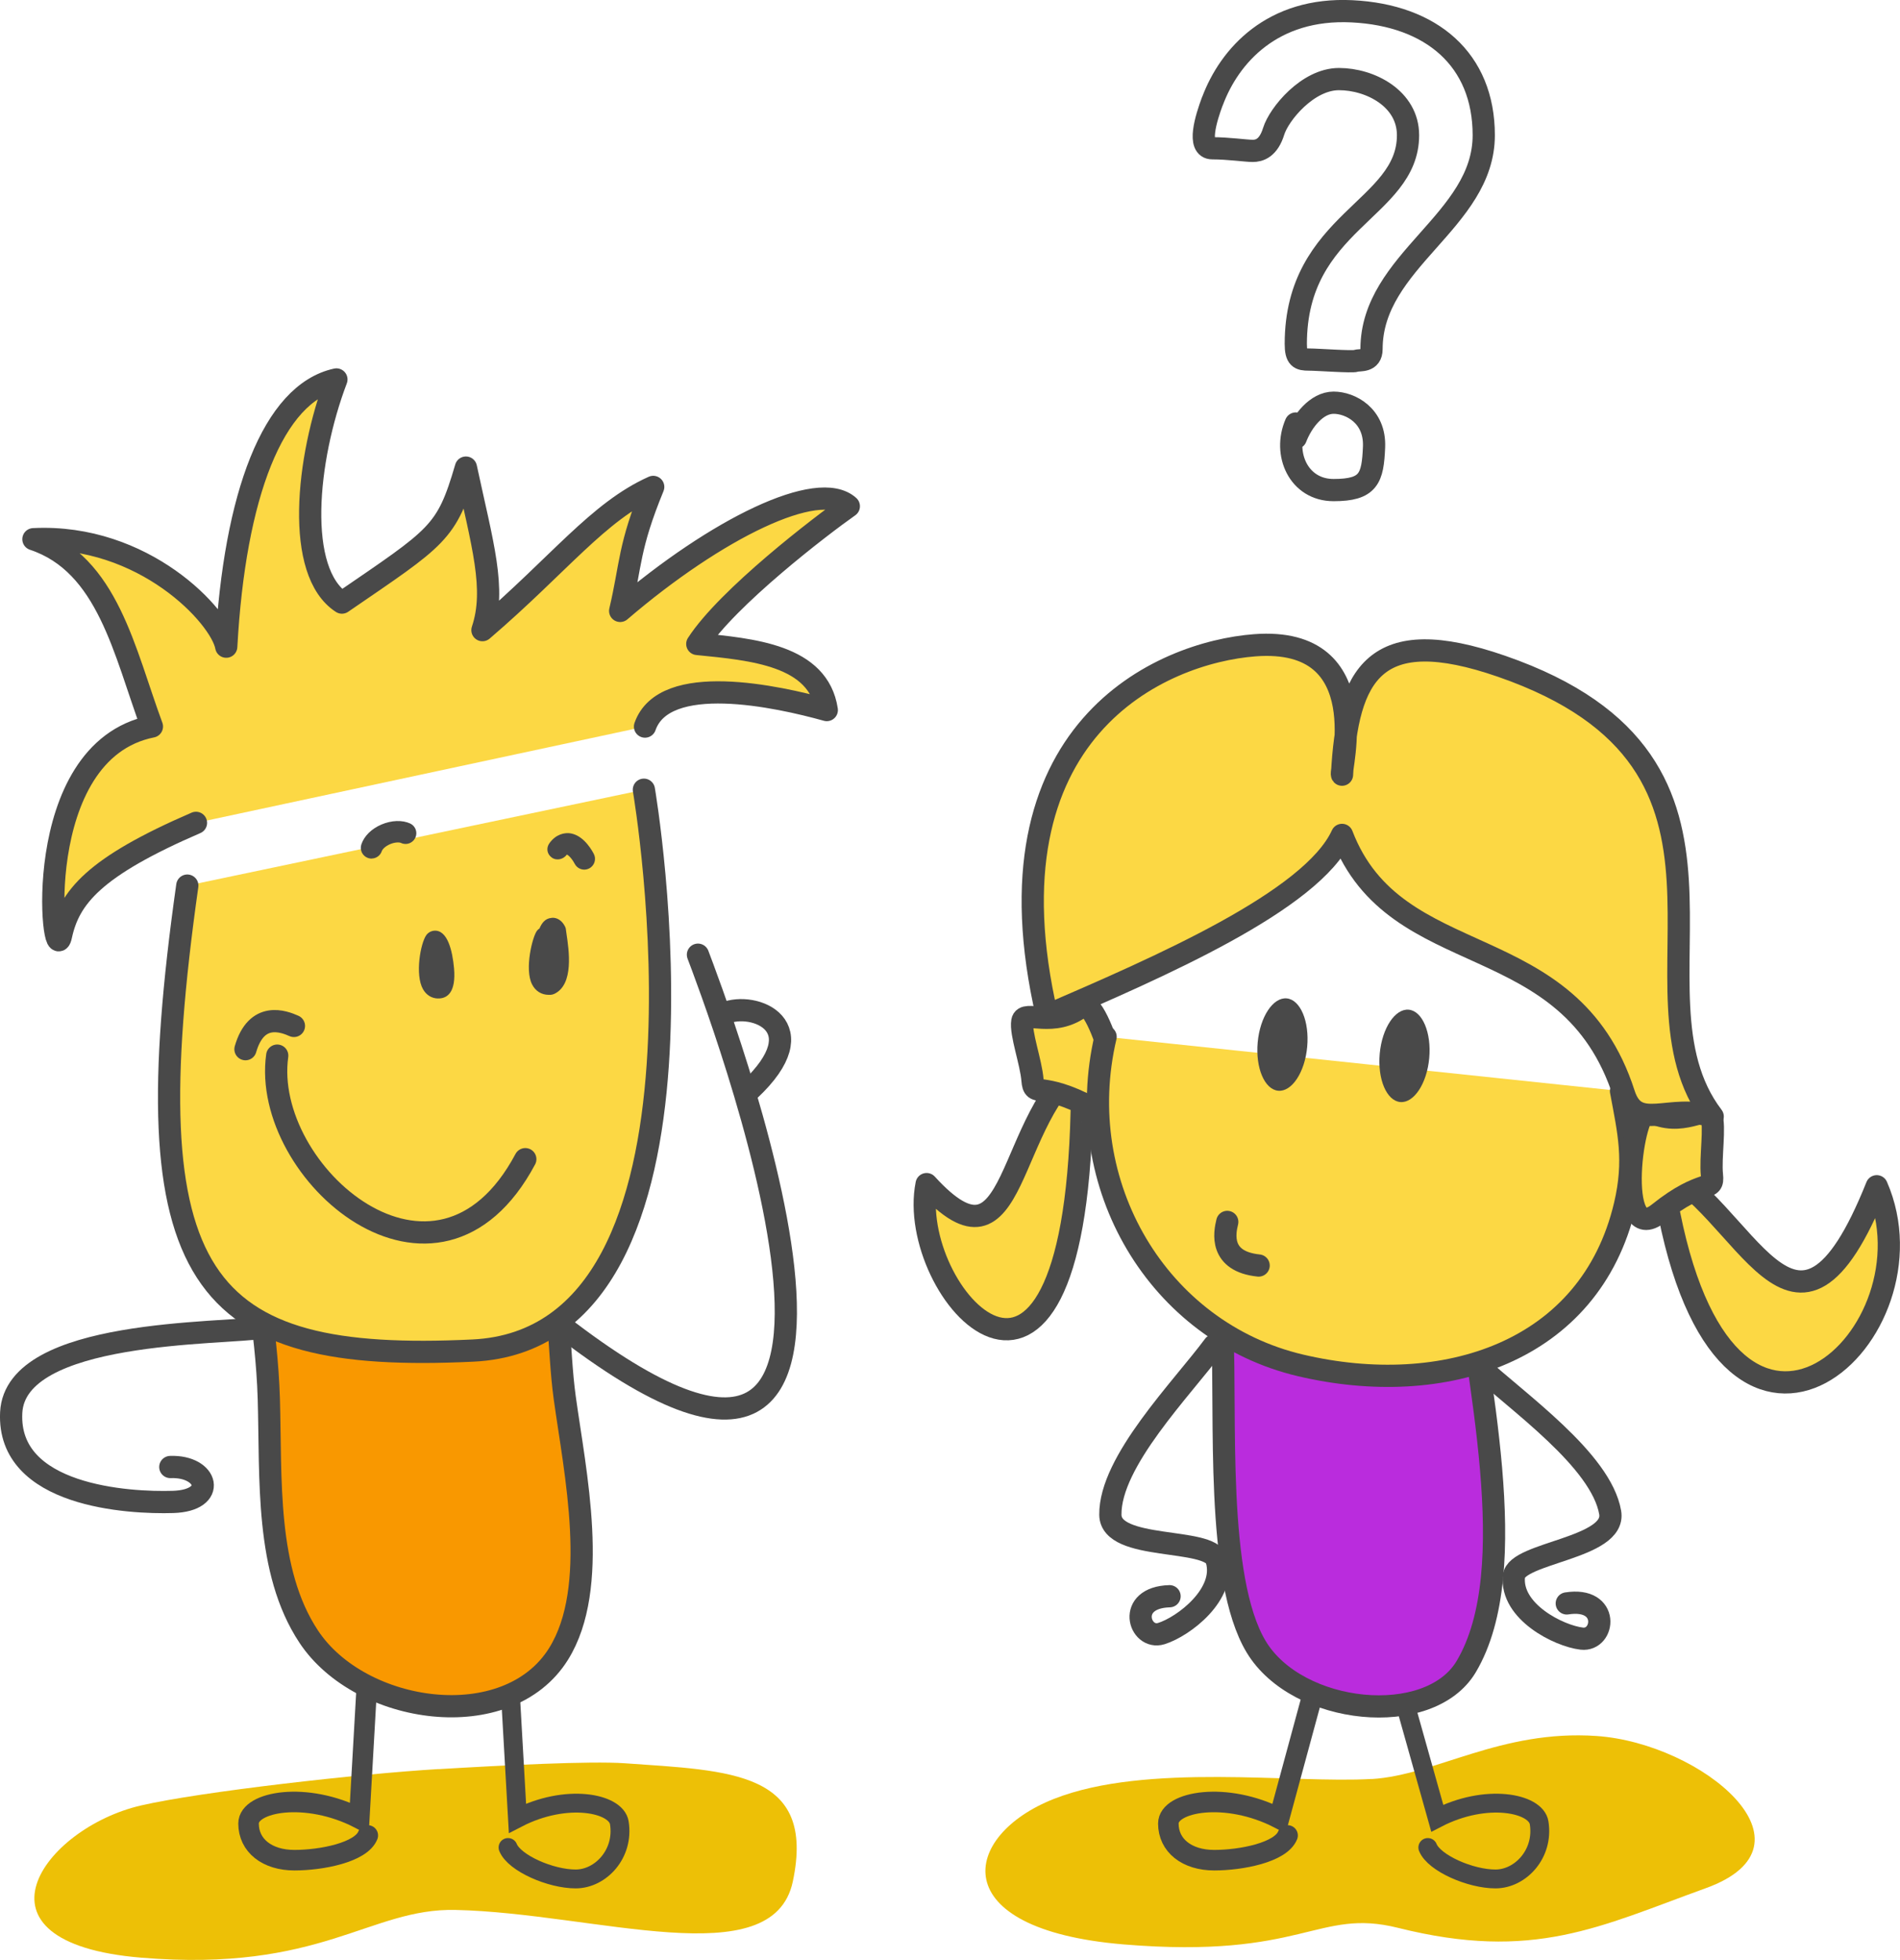 <?xml version="1.0" encoding="UTF-8"?><svg id="Layer_2" xmlns="http://www.w3.org/2000/svg" viewBox="0 0 203.49 209.91"><defs><style>.cls-1{fill:#ba2cdd;}.cls-1,.cls-2,.cls-3,.cls-4,.cls-5,.cls-6,.cls-7,.cls-8,.cls-9{stroke:#494949;}.cls-1,.cls-2,.cls-3,.cls-4,.cls-7,.cls-8,.cls-9{stroke-width:2.38px;}.cls-1,.cls-2,.cls-3,.cls-5,.cls-6,.cls-7,.cls-9{stroke-miterlimit:10;}.cls-2,.cls-4{fill:#fcd844;}.cls-2,.cls-4,.cls-5,.cls-6,.cls-7,.cls-8{stroke-linecap:round;}.cls-3{fill:#f99800;}.cls-4,.cls-8{stroke-linejoin:round;}.cls-5{stroke-width:2.2px;}.cls-5,.cls-6,.cls-7,.cls-8,.cls-9{fill:none;}.cls-6{stroke-width:2.02px;}.cls-10{fill:#494949;}.cls-10,.cls-11{stroke-width:0px;}.cls-11{fill:#edc006;}</style></defs><g id="Layer_1-2"><path class="cls-4" d="m115.85,119.03c.06-2.65,4.78-8.34.52-5.53-8.87,5.84-7.14,24.28-17.13,13.32-2.3,11.56,15.68,31.77,16.61-7.79Z"/><path class="cls-4" d="m115.96,107.73c1.57-1.24,6.43,13.86.96,10.93-5.47-2.93-6.19-1.04-6.34-2.97s-1.31-5.03-1.09-6.31,3.32.82,6.47-1.66Z"/><path class="cls-11" d="m46.99,189.47c-8.45.5-25.55,2.43-31.89,3.9-10.48,2.42-19.34,14.69,0,16.3,19.34,1.61,24.45-5.32,33.69-5.11,14.95.33,33.97,7.08,36.12-3.04,2.51-11.83-6.7-11.87-17.99-12.67-3.71-.26-13.08.22-19.93.63Z"/><path class="cls-11" d="m146.91,190.53c-8.45.5-24.09-1.77-34.02,2.13s-11.9,13.98,7.44,15.59c19.34,1.61,20.73-3.94,29.41-1.77,14.51,3.63,21.58-.14,32.95-4.25,12.76-4.61-.41-15.52-11.69-16.3-10.28-.71-17.25,4.2-24.09,4.61Z"/><path class="cls-5" d="m39.34,179.66l-.86,15.09c-5.66-2.92-11.86-1.82-11.86.55s2,3.93,4.91,3.93,7.13-.83,7.86-2.65"/><path class="cls-6" d="m54.63,180.84l.79,13.89c5.2-2.69,10.57-1.65,10.91.5.53,3.32-2,6.01-4.68,6.01s-6.56-1.69-7.24-3.37"/><path class="cls-5" d="m140.54,181.67l-3.55,13.08c-5.66-2.92-11.86-1.82-11.86.55s2,3.93,4.91,3.93,7.13-.83,7.86-2.65"/><path class="cls-6" d="m150.46,182.38l3.47,12.35c5.2-2.69,10.57-1.65,10.91.5.53,3.32-2,6.01-4.68,6.01s-6.56-1.69-7.24-3.37"/><path class="cls-1" d="m129.92,125.96c-1.03,5.95.69,10.48.99,16.62.43,8.93-.77,26.5,3.63,33.8,4.42,7.33,18.54,8.76,22.49,2.12,6.22-10.46,1-31.22-.37-44.51-.32-3.14-.94-6.77-.42-9.73"/><path class="cls-2" d="m118.41,111.04c-3.73,15.85,5.63,31.61,20.89,35.2,15.27,3.59,31-1.32,34.73-17.17,1.13-4.82.4-7.81-.42-12.21"/><path class="cls-3" d="m58.12,133.9c2.04,5.01,1.62,10.37,2.36,15.78,1.11,8.06,3.78,20.34-.66,27.46-5.48,8.79-21.22,6.52-26.76-1.86-4.66-7.04-4.02-16.91-4.27-25.47-.23-7.61-1.81-15.28-2.84-22.78"/><path class="cls-2" d="m68.96,84.58s10.06,58.72-18.32,60.07c-29.32,1.4-36.6-7.28-30.58-49.8"/><path class="cls-4" d="m20.99,88.13c-10.92,4.72-13.57,7.97-14.46,12.1-.89,4.13-3.54-19.77,9.74-22.42-2.95-7.97-4.72-17.41-12.69-20.06,11.8-.59,20.06,8.26,20.65,11.51.89-16.23,5.02-27.14,11.8-28.62-3.25,8.56-4.43,20.65.59,23.9,10.33-7.08,11.21-7.38,13.28-14.46,1.77,8.26,3.25,12.98,1.77,17.41,8.26-7.08,12.39-12.69,18.29-15.34-2.66,6.49-2.36,8.26-3.54,13.28,10.33-8.85,21.24-14.16,24.49-11.21-2.95,2.07-12.98,9.74-16.23,14.75,5.9.59,12.98,1.18,13.87,7.08-5.31-1.48-17.41-4.13-19.47,1.77"/><path class="cls-7" d="m158.23,146.18c4.21,3.92,13.26,10.2,14.22,15.82.66,3.86-10.05,4.26-10.31,6.82-.38,3.78,4.79,6.39,7.26,6.68s3.05-4.5-1.6-3.77"/><path class="cls-7" d="m130.02,144.09c-3.42,4.62-11.17,12.44-11.1,18.15.05,3.91,10.65,2.36,11.38,4.83,1.07,3.65-3.54,7.15-5.92,7.89s-3.82-3.87.88-4"/><path class="cls-4" d="m178.78,130.09c-.52-2.6-6.22-7.33-1.52-5.35,9.78,4.12,14.85,24.54,23.74,2.31,6.87,15.76-15.5,36.6-22.22,3.03Z"/><path class="cls-4" d="m176.61,119.01c-1.77-.93-3.79,14.8,1.05,10.92,4.84-3.87,5.89-2.15,5.69-4.07-.2-1.92.38-5.18-.08-6.4s-3.12,1.42-6.66-.45Z"/><path class="cls-4" d="m112.13,108.76c11.93-5.16,28.37-12.25,31.6-19.34,5.75,15.01,24.34,9.56,30.2,27.74,1.34,4.17,4.85.97,9.5,2.42-10.32-13.54,7.88-37.66-22.61-48.22-13.62-4.72-16.52.8-17.09,11.61-.3-.36,3.91-14.87-9.35-13.86-9.97.76-29.34,9.03-22.25,39.66Z"/><path class="cls-7" d="m74.75,102.25c1.35,3.59,27.96,72.81-14.8,39.62"/><path class="cls-9" d="m77.59,108.53c3.14-1.35,10.02,1.35,2.69,8.22"/><path class="cls-7" d="m28.41,142.17c-4.63.75-26.76.15-27.21,9.12-.45,8.97,12.56,9.72,17.34,9.57s3.74-3.89-.3-3.74"/><path class="cls-10" d="m58.77,106.55c-.77,0-1.42-.4-1.78-1.11-.85-1.64.05-5.2.54-5.78.07-.09.16-.16.25-.22.24-.57.6-1.07,1.28-1.13.27-.05.96,0,1.43.88.08.14.12.29.13.45l.05.36c.26,1.76.82,5.42-1.29,6.44-.13.06-.27.1-.41.11-.07,0-.13,0-.2,0Z"/><path class="cls-10" d="m46.94,106.94c-.69,0-1.28-.36-1.64-1-.87-1.54-.27-4.91.36-5.79.2-.27.5-.44.84-.47,1.42-.11,1.96,2.13,2.13,4.05.21,2.52-.7,3.13-1.51,3.2-.06,0-.12,0-.17,0Z"/><path class="cls-10" d="m39.8,91.96c-.12,0-.24-.02-.37-.06-.6-.2-.93-.85-.73-1.46.3-.9,1.08-1.67,2.15-2.13,1.08-.46,2.23-.5,3.08-.11.58.27.82.96.55,1.53s-.96.83-1.53.55c-.2-.09-.69-.08-1.19.14-.5.22-.8.53-.87.74-.16.48-.61.79-1.09.79Z"/><path class="cls-10" d="m62.58,93.14c-.41,0-.81-.22-1.02-.61-.36-.67-.73-.97-.85-1-.37.51-1.09.69-1.61.32-.52-.37-.63-1.03-.25-1.55.73-1,1.61-1.08,2.04-1.07,1.36.09,2.28,1.42,2.7,2.21.3.56.09,1.26-.47,1.56-.17.09-.36.14-.55.14Z"/><path class="cls-10" d="m147.77,112.84c-.25,2.73.73,5.05,2.19,5.19,1.46.14,2.86-1.97,3.11-4.7.25-2.73-.73-5.05-2.19-5.19-1.46-.14-2.86,1.97-3.11,4.7Z"/><path class="cls-10" d="m134.7,111.63c-.25,2.73.73,5.05,2.19,5.19,1.46.14,2.86-1.97,3.11-4.7.25-2.73-.73-5.05-2.19-5.19-1.46-.14-2.86,1.97-3.11,4.7Z"/><path class="cls-8" d="m129.84,10.85c-.66,1.78-1.68,5.03,0,5.03s3.63.28,4.33.28,1.68-.28,2.24-2.1c.56-1.82,3.63-5.59,6.99-5.59s7.4,2.09,7.4,6.01c0,7.96-12.02,9.22-12.02,22.35,0,1.54.42,1.68,1.4,1.68s4.61.28,5.03.14,1.68.15,1.68-1.26c0-9.5,12.02-13.69,12.02-22.91,0-8.1-5.59-12.85-14.11-13.27s-13.13,4.75-14.95,9.64Z"/><path class="cls-8" d="m138.78,46.9c.7-1.82,2.24-3.77,4.05-3.77s4.47,1.4,4.33,4.75-.56,4.61-4.33,4.61-5.45-3.91-4.05-7.13"/><path class="cls-7" d="m131.44,130.87c-.29,1.17-.88,4.23,3.36,4.67"/><path class="cls-7" d="m29.69,113.06c-1.75,12.55,17.08,28.9,26.57,11.09"/><path class="cls-7" d="m31.48,109.88c-1.1-.49-4.01-1.6-5.19,2.49"/></g></svg>